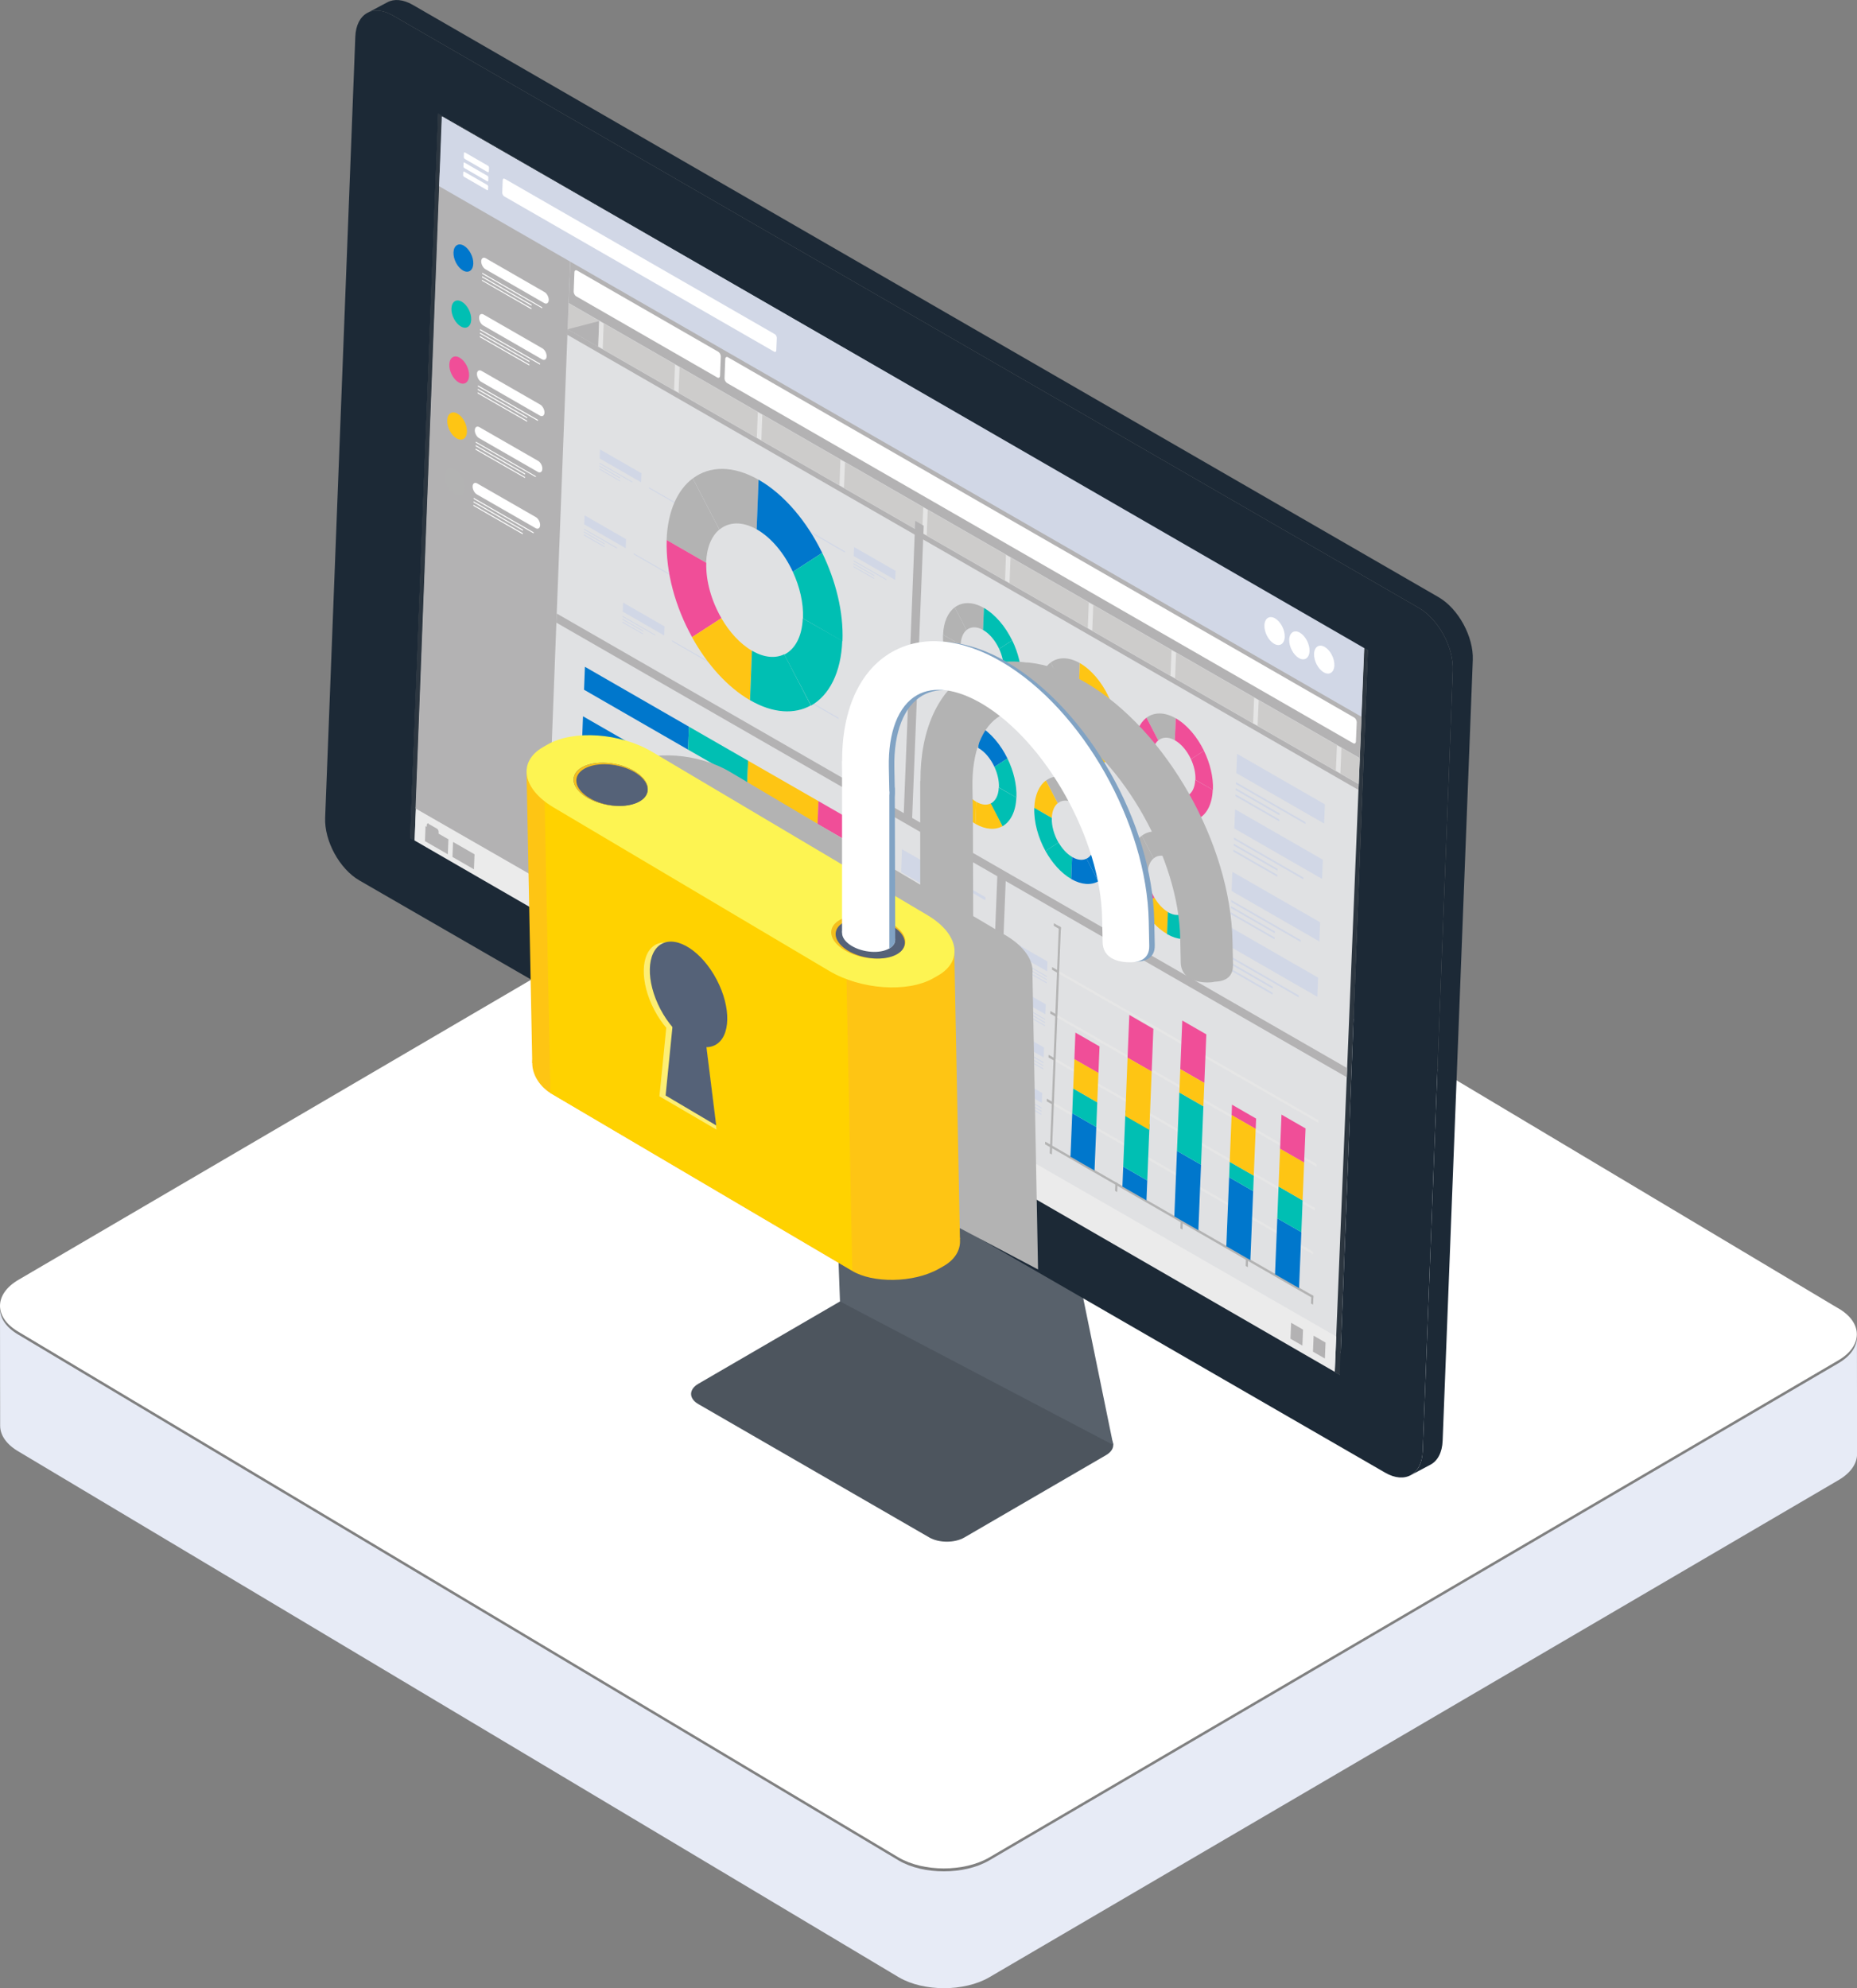 <?xml version="1.0" encoding="UTF-8"?>
<svg xmlns="http://www.w3.org/2000/svg" viewBox="0 0 252.49 270.3">
  <rect x="0" y="0" width="252.49" height="270.3" fill="#808080" stroke="none"/>
  <defs>
    <style>
      .cls-1 {
        fill: #1c2936;
      }

      .cls-2, .cls-3 {
        fill: #fff;
      }

      .cls-4 {
        fill: #b3b2b3;
      }

      .cls-5 {
        fill: #e7ebf6;
      }

      .cls-6 {
        fill: #f04e98;
      }

      .cls-7 {
        fill: #f5bf1d;
      }

      .cls-8 {
        fill: #335362;
      }

      .cls-9 {
        fill: #00bfb3;
      }

      .cls-10 {
        isolation: isolate;
      }

      .cls-11 {
        fill: #2c3640;
      }

      .cls-12, .cls-13, .cls-14 {
        mix-blend-mode: multiply;
      }

      .cls-12, .cls-15 {
        fill: #b3b3b3;
      }

      .cls-16 {
        fill: #e6e6e6;
      }

      .cls-17 {
        fill: #4d555e;
      }

      .cls-18, .cls-13 {
        fill: #d1d7e6;
      }

      .cls-19 {
        fill: #81a3c4;
      }

      .cls-20 {
        fill: #fdee73;
      }

      .cls-21 {
        fill: #fdf452;
      }

      .cls-22 {
        fill: #556278;
      }

      .cls-23 {
        fill: #e5e5e5;
      }

      .cls-24 {
        fill: #58616b;
      }

      .cls-25 {
        fill: #ebebeb;
      }

      .cls-26 {
        fill: #07c;
      }

      .cls-27 {
        fill: #fec514;
      }

      .cls-3 {
        opacity: .85;
      }

      .cls-28 {
        fill: #cdcccb;
      }

      .cls-29 {
        fill: #ffd200;
      }
    </style>
  </defs>
  <g class="cls-10">
    <g id="Layer_2" data-name="Layer 2">
      <g id="_イラスト" data-name="イラスト">
        <g>
          <g>
            <path class="cls-2" d="M249.95,177.87l-119.69-71.48c-3.37-1.96-8.86-1.96-12.26,0L2.56,173.96c-3.4,1.96-3.41,5.14-.04,7.1l119.69,71.48c3.37,1.96,8.86,1.96,12.26,0l115.44-67.58c3.4-1.96,3.41-5.14,.04-7.1Z"/>
            <path class="cls-5" d="M249.91,185.36l-115.44,67.58c-3.4,1.96-8.88,1.96-12.26,0L2.52,181.46C.84,180.48,0,179.21,0,177.93l.02,15.89c0,1.28,.84,2.55,2.52,3.52l119.69,71.48c3.37,1.96,8.86,1.96,12.26,0l115.45-67.58c1.71-.99,2.56-2.28,2.56-3.57l-.02-15.89c0,1.29-.85,2.59-2.56,3.57Z"/>
          </g>
          <g>
            <g>
              <g class="cls-10">
                <path class="cls-17" d="M150.37,195.06c1.32,.76,1.33,1.99,.02,2.76l-19.27,11.2c-1.31,.76-3.44,.76-4.76,0l-31.4-18.13c-1.32-.76-1.33-1.99-.02-2.76l19.27-11.2c1.31-.76,3.44-.76,4.76,0l31.4,18.13Z"/>
              </g>
              <polygon class="cls-24" points="151.37 196.45 138.43 133.29 112.16 121.02 114.21 176.93 151.37 196.45"/>
              <g class="cls-10">
                <polygon class="cls-1" points="55.77 113.92 58.48 112.48 62.29 13.97 59.58 15.41 55.77 113.92"/>
                <polygon class="cls-1" points="182.17 186.9 184.88 185.46 58.48 112.48 55.77 113.92 182.17 186.9"/>
                <polygon class="cls-8" points="185.98 88.39 188.69 86.95 62.29 13.97 59.58 15.41 185.98 88.39"/>
                <polygon class="cls-11" points="59.58 15.41 55.77 113.92 182.17 186.9 185.98 88.39 59.58 15.41"/>
                <g>
                  <polygon id="white_screen" data-name="white screen" class="cls-3" points="60.12 15.84 185.5 87.96 181.48 186.58 56.37 114.65 60.12 15.84"/>
                  <g id="footer">
                    <path id="path7766" class="cls-25" d="M56.55,109.75l125.13,71.94-.2,4.88L56.36,114.64l.19-4.89Z"/>
                    <path id="path7768" class="cls-4" d="M178.61,181.59l1.62,.93-.09,2.17-1.62-.93,.09-2.17Z"/>
                    <path id="path7770" class="cls-4" d="M175.55,179.83l1.62,.93-.09,2.17-1.62-.93,.09-2.17Z"/>
                    <path id="path7772" class="cls-4" d="M58.29,111.96c-.14-.08-.25,.03-.26,.2v.24s-.17-.09-.17-.09l-.08,2.04,3.11,1.79,.08-2.04-1.33-.76v-.2c.02-.2-.09-.4-.22-.48l-1.14-.65v-.03Z"/>
                    <path id="path7774" class="cls-4" d="M61.6,114.46l-.08,2.04,2.92,1.68,.08-2.04-2.92-1.68Z"/>
                  </g>
                  <g id="spread_head" data-name="spread head">
                    <polygon id="rect7270" class="cls-28" points="77.32 41.23 184.89 103.1 184.75 106.59 77.18 44.72 77.32 41.23"/>
                    <path id="path7272" class="cls-4" d="M81.47,43.65l-4.29,1.11,4.15,2.39,.13-3.49Z"/>
                    <polygon id="rect7274" class="cls-23" points="81.47 43.62 82.08 43.97 81.95 47.47 81.34 47.11 81.47 43.62"/>
                    <polygon id="rect7276" class="cls-23" points="91.78 49.55 92.4 49.9 92.26 53.4 91.65 53.04 91.78 49.55"/>
                    <polygon id="rect7278" class="cls-23" points="103.04 56.02 103.65 56.38 103.52 59.87 102.9 59.52 103.04 56.02"/>
                    <polygon id="rect7280" class="cls-23" points="114.27 62.48 114.89 62.84 114.75 66.33 114.14 65.98 114.27 62.48"/>
                    <polygon id="rect7282" class="cls-23" points="125.53 68.96 126.14 69.31 126 72.8 125.39 72.45 125.53 68.96"/>
                    <polygon id="rect7284" class="cls-23" points="136.78 75.43 137.4 75.78 137.26 79.28 136.65 78.92 136.78 75.43"/>
                    <polygon id="rect7286" class="cls-23" points="148.04 81.9 148.65 82.26 148.51 85.75 147.9 85.4 148.04 81.9"/>
                    <polygon id="rect7288" class="cls-23" points="159.29 88.38 159.91 88.73 159.77 92.22 159.15 91.87 159.29 88.38"/>
                    <polygon id="rect7290" class="cls-23" points="170.52 94.84 171.14 95.19 170.99 98.68 170.38 98.33 170.52 94.84"/>
                    <polygon id="rect7292" class="cls-23" points="181.78 101.31 182.39 101.66 182.25 105.15 181.63 104.8 181.78 101.31"/>
                    <polygon id="rect7296" class="cls-4" points="77.18 44.75 184.75 106.62 184.71 107.39 77.15 45.52 77.18 44.75"/>
                    <polygon id="rect7296-2" data-name="rect7296" class="cls-4" points="75.7 83.41 183.17 145.21 183.12 146.45 75.65 84.65 75.7 83.41"/>
                  </g>
                  <g id="function">
                    <path id="path7386" class="cls-4" d="M77.54,35.45l-.03,.86-.15,4.03-.03,.86,107.57,61.87,.03-.86,.16-4.02,.03-.86L77.54,35.45Z"/>
                    <path id="rect7388" class="cls-2" d="M98.99,48.58l85.14,48.97c.19,.11,.35,.41,.34,.65l-.11,2.6c0,.24-.18,.35-.37,.24L98.85,52.07c-.19-.11-.35-.41-.34-.65l.1-2.61c0-.24,.18-.35,.37-.24h0Z"/>
                    <path id="rect7390" class="cls-2" d="M78.47,36.78l19.19,11.04c.19,.11,.35,.41,.34,.65l-.1,2.61c0,.24-.18,.35-.37,.24l-19.19-11.04c-.19-.11-.35-.41-.34-.65l.1-2.61c0-.24,.18-.35,.37-.24Z"/>
                  </g>
                  <polygon id="rect7302" class="cls-4" points="59.78 23.47 77.6 33.73 74.29 120.13 56.5 109.91 59.78 23.47"/>
                  <polygon id="rect7302-2" data-name="rect7302" class="cls-4" points="124.44 70.81 125.59 71.47 124.02 111.27 122.88 110.62 124.44 70.81"/>
                  <polygon id="rect7302-3" data-name="rect7302" class="cls-4" points="135.62 118.67 136.76 119.32 135.35 154.82 134.21 154.17 135.62 118.67"/>
                  <g>
                    <polygon class="cls-26" points="93.55 101.91 79.41 93.77 79.53 90.65 93.67 98.79 93.55 101.91"/>
                    <polygon class="cls-9" points="101.6 106.53 93.55 101.91 93.67 98.79 101.72 103.42 101.6 106.53"/>
                    <polygon class="cls-27" points="111.17 112.04 101.6 106.53 101.72 103.42 111.3 108.92 111.17 112.04"/>
                    <polygon class="cls-6" points="119.76 116.97 111.16 112.03 111.28 108.91 119.88 113.86 119.76 116.97"/>
                    <polygon class="cls-6" points="112.07 119.43 104.13 114.86 104.25 111.75 112.19 116.32 112.07 119.43"/>
                    <polygon class="cls-6" points="114 127.42 104.64 122.03 104.77 118.92 114.13 124.3 114 127.42"/>
                    <polygon class="cls-6" points="115.55 135.18 112.84 133.62 112.96 130.51 115.67 132.06 115.55 135.18"/>
                    <polygon class="cls-26" points="85.01 103.87 79.15 100.5 79.27 97.38 85.13 100.75 85.01 103.87"/>
                    <polygon class="cls-9" points="93.31 108.64 85.01 103.87 85.13 100.75 93.43 105.53 93.31 108.64"/>
                    <polygon class="cls-27" points="104.15 114.88 93.31 108.64 93.43 105.53 104.27 111.76 104.15 114.88"/>
                    <polygon class="cls-26" points="88.92 112.99 78.89 107.23 79.01 104.11 89.04 109.88 88.92 112.99"/>
                    <polygon class="cls-9" points="100.16 119.46 88.92 112.99 89.04 109.88 100.28 116.34 100.16 119.46"/>
                    <polygon class="cls-27" points="104.65 122.04 100.16 119.46 100.28 116.34 104.78 118.93 104.65 122.04"/>
                    <polygon class="cls-26" points="96.63 124.3 78.63 113.95 78.75 110.84 96.75 121.19 96.63 124.3"/>
                    <polygon class="cls-9" points="100.66 126.62 96.63 124.3 96.75 121.19 100.79 123.51 100.66 126.62"/>
                    <polygon class="cls-27" points="112.86 133.63 100.66 126.62 100.79 123.51 112.98 130.52 112.86 133.63"/>
                    <g>
                      <polygon class="cls-15" points="118.8 141.27 78.47 118.08 78.49 117.56 118.83 140.75 118.8 141.27"/>
                      <polygon class="cls-15" points="118.76 142.48 118.43 142.29 118.5 140.57 118.83 140.75 118.76 142.48"/>
                      <polygon class="cls-15" points="78.75 119.48 78.43 119.29 78.49 117.56 78.82 117.75 78.75 119.48"/>
                      <polygon class="cls-15" points="98.75 130.98 98.43 130.79 98.5 129.06 98.82 129.25 98.75 130.98"/>
                      <polygon class="cls-15" points="88.75 125.23 88.43 125.04 88.5 123.31 88.82 123.5 88.75 125.23"/>
                      <polygon class="cls-15" points="108.76 136.73 108.43 136.54 108.5 134.82 108.82 135 108.76 136.73"/>
                    </g>
                    <polygon class="cls-13" points="125.26 120.14 122.52 118.56 122.64 115.45 125.38 117.02 125.26 120.14"/>
                    <polygon class="cls-13" points="133.97 122.39 126.19 117.92 126.21 117.5 133.99 121.97 133.97 122.39"/>
                    <polygon class="cls-13" points="131.05 122.08 126.14 119.26 126.15 118.84 131.06 121.66 131.05 122.08"/>
                    <polygon class="cls-13" points="130.99 123.42 126.08 120.6 126.1 120.17 131.01 123 130.99 123.42"/>
                    <polygon class="cls-13" points="125 126.86 122.26 125.29 122.38 122.17 125.12 123.75 125 126.86"/>
                    <polygon class="cls-13" points="133.7 129.12 125.92 124.64 125.94 124.22 133.72 128.69 133.7 129.12"/>
                    <polygon class="cls-13" points="130.78 128.81 125.87 125.98 125.89 125.56 130.8 128.38 130.78 128.81"/>
                    <polygon class="cls-13" points="130.73 130.14 125.82 127.32 125.84 126.9 130.74 129.72 130.73 130.14"/>
                    <polygon class="cls-13" points="124.73 133.58 121.99 132.01 122.11 128.9 124.85 130.47 124.73 133.58"/>
                    <polygon class="cls-13" points="133.44 135.84 125.66 131.37 125.68 130.94 133.45 135.42 133.44 135.84"/>
                    <polygon class="cls-13" points="130.51 135.53 125.61 132.71 125.62 132.28 130.53 135.1 130.51 135.53"/>
                    <polygon class="cls-13" points="130.46 136.87 125.55 134.04 125.57 133.62 130.48 136.44 130.46 136.87"/>
                    <polygon class="cls-13" points="124.47 140.3 121.73 138.73 121.85 135.62 124.59 137.19 124.47 140.3"/>
                    <polygon class="cls-13" points="133.17 142.56 125.39 138.09 125.41 137.66 133.19 142.14 133.17 142.56"/>
                    <polygon class="cls-13" points="130.25 142.25 125.34 139.43 125.36 139 130.26 141.82 130.25 142.25"/>
                    <polygon class="cls-13" points="130.2 143.59 125.29 140.76 125.3 140.34 130.21 143.16 130.2 143.59"/>
                  </g>
                  <g>
                    <path class="cls-15" d="M133.66,85.64l.12-2.99c-1.54-.88-2.95-.84-3.97-.08l1.6,3.09c.56-.47,1.37-.52,2.25-.02Z"/>
                    <path class="cls-15" d="M131.41,85.66l-1.6-3.09c-.92,.69-1.51,1.96-1.58,3.69,0,0,0,.02,0,.03l2.39,1.37s0-.02,0-.03c.04-.91,.33-1.59,.8-1.98Z"/>
                    <path class="cls-15" d="M130.61,87.66l-2.39-1.37c-.07,1.93,.52,4.04,1.53,5.86l1.77-1.15c-.59-1.02-.95-2.24-.91-3.34Z"/>
                    <path class="cls-15" d="M129.76,92.15c.9,1.63,2.12,3.01,3.5,3.81l.12-2.99c-.72-.42-1.36-1.13-1.84-1.96l-1.77,1.15Z"/>
                    <path class="cls-9" d="M135.85,88.21l1.77-1.15c-.92-1.88-2.28-3.51-3.82-4.4,0,0-.01,0-.02-.01l-.12,2.99s.01,0,.02,.01c.89,.51,1.66,1.47,2.17,2.56Z"/>
                    <path class="cls-9" d="M137.62,87.06l-1.77,1.15c.41,.89,.65,1.88,.61,2.79,0,0,0,.02,0,.02l2.39,1.37s0-.02,0-.02c.07-1.73-.4-3.62-1.22-5.3Z"/>
                    <path class="cls-9" d="M138.83,92.37l-2.39-1.35c-.04,1.1-.47,1.87-1.12,2.18l1.62,3.08c1.09-.62,1.81-1.98,1.89-3.91Z"/>
                    <path class="cls-9" d="M133.39,92.98s-.01,0-.02-.01l-.12,2.99s.01,0,.02,.01c1.38,.79,2.67,.85,3.66,.31l-1.6-3.09c-.53,.26-1.21,.21-1.93-.21Z"/>
                    <path class="cls-15" d="M146.7,93.14l.12-2.99c-1.54-.88-2.95-.84-3.97-.08l1.6,3.09c.56-.47,1.37-.52,2.25-.02Z"/>
                    <path class="cls-15" d="M144.45,93.16l-1.6-3.09c-.92,.69-1.51,1.96-1.58,3.69,0,0,0,.02,0,.03l2.39,1.37s0-.02,0-.03c.04-.91,.34-1.59,.8-1.98Z"/>
                    <path class="cls-27" d="M143.65,95.16l-2.39-1.37c-.07,1.93,.52,4.04,1.52,5.86l1.77-1.15c-.59-1.02-.95-2.24-.91-3.34Z"/>
                    <path class="cls-27" d="M142.79,99.65c.9,1.62,2.12,3.01,3.5,3.81l.12-2.99c-.72-.42-1.36-1.13-1.84-1.96l-1.77,1.15Z"/>
                    <path class="cls-27" d="M148.89,95.71l1.77-1.15c-.92-1.88-2.28-3.51-3.82-4.4,0,0-.01,0-.02-.01l-.12,2.99s.01,0,.02,.01c.89,.51,1.66,1.46,2.17,2.56Z"/>
                    <path class="cls-27" d="M150.66,94.56l-1.77,1.15c.41,.89,.65,1.88,.61,2.79,0,0,0,.02,0,.02l2.38,1.37s0-.02,0-.02c.07-1.73-.4-3.62-1.22-5.3Z"/>
                    <path class="cls-27" d="M151.87,99.87l-2.39-1.35c-.04,1.1-.47,1.87-1.12,2.18l1.62,3.08c1.09-.62,1.82-1.98,1.89-3.91Z"/>
                    <path class="cls-27" d="M146.43,100.48s-.01,0-.02-.01l-.12,2.99s.01,0,.02,.01c1.38,.79,2.67,.85,3.66,.31l-1.6-3.09c-.53,.26-1.21,.21-1.93-.21Z"/>
                    <path class="cls-15" d="M159.74,100.64l.12-2.99c-1.54-.88-2.95-.84-3.97-.08l1.6,3.09c.56-.47,1.37-.52,2.25-.02Z"/>
                    <path class="cls-6" d="M157.49,100.66l-1.6-3.09c-.92,.69-1.51,1.96-1.58,3.69,0,0,0,.02,0,.03l2.38,1.37s0-.02,0-.03c.04-.91,.34-1.59,.8-1.98Z"/>
                    <path class="cls-6" d="M156.69,102.66l-2.38-1.37c-.07,1.93,.52,4.04,1.52,5.86l1.77-1.15c-.59-1.02-.95-2.24-.91-3.34Z"/>
                    <path class="cls-6" d="M155.83,107.15c.9,1.62,2.12,3.01,3.5,3.81l.12-2.99c-.72-.42-1.36-1.13-1.84-1.96l-1.77,1.15Z"/>
                    <path class="cls-6" d="M161.93,103.21l1.77-1.15c-.92-1.88-2.28-3.51-3.82-4.4,0,0-.01,0-.02-.01l-.12,2.99s.01,0,.02,.01c.89,.51,1.66,1.46,2.17,2.56Z"/>
                    <path class="cls-6" d="M163.7,102.06l-1.77,1.15c.41,.89,.65,1.88,.61,2.79,0,0,0,.02,0,.02l2.38,1.37s0-.02,0-.02c.07-1.73-.4-3.62-1.22-5.3Z"/>
                    <path class="cls-6" d="M164.9,107.37l-2.39-1.35c-.04,1.1-.47,1.87-1.12,2.18l1.61,3.08c1.09-.62,1.82-1.98,1.89-3.91Z"/>
                    <path class="cls-6" d="M159.47,107.98s-.01,0-.02-.01l-.12,2.99s.01,0,.02,.01c1.38,.79,2.67,.85,3.66,.31l-1.6-3.09c-.53,.26-1.21,.21-1.93-.21Z"/>
                    <path class="cls-15" d="M133.03,101.69l.12-2.99c-1.54-.88-2.95-.84-3.97-.08l1.6,3.09c.56-.47,1.37-.51,2.25-.02Z"/>
                    <path class="cls-15" d="M130.78,101.71l-1.6-3.09c-.92,.68-1.51,1.96-1.58,3.69,0,0,0,.02,0,.03l2.38,1.37s0-.02,0-.03c.04-.91,.33-1.59,.8-1.97Z"/>
                    <path class="cls-27" d="M129.98,103.71l-2.38-1.37c-.07,1.93,.52,4.04,1.53,5.86l1.77-1.14c-.59-1.02-.95-2.24-.91-3.34Z"/>
                    <path class="cls-27" d="M129.12,108.19c.9,1.62,2.12,3.01,3.5,3.81l.12-2.99c-.72-.42-1.36-1.13-1.84-1.96l-1.77,1.14Z"/>
                    <path class="cls-26" d="M135.21,104.26l1.77-1.15c-.92-1.88-2.28-3.51-3.82-4.4,0,0-.01,0-.02-.01l-.12,2.99s.01,0,.02,.01c.89,.51,1.66,1.46,2.17,2.56Z"/>
                    <path class="cls-9" d="M136.98,103.11l-1.77,1.15c.41,.89,.65,1.88,.61,2.78,0,0,0,.02,0,.02l2.38,1.37s0-.02,0-.02c.07-1.73-.4-3.62-1.22-5.3Z"/>
                    <path class="cls-9" d="M138.19,108.42l-2.39-1.35c-.04,1.1-.47,1.86-1.12,2.18l1.62,3.08c1.09-.62,1.81-1.98,1.89-3.91Z"/>
                    <path class="cls-27" d="M132.76,109.02s-.01,0-.02-.01l-.12,2.99s.01,0,.02,.01c1.38,.79,2.67,.85,3.66,.31l-1.6-3.09c-.53,.26-1.21,.21-1.93-.21Z"/>
                    <path class="cls-15" d="M146.06,109.19l.12-2.99c-1.54-.88-2.95-.84-3.97-.08l1.6,3.09c.56-.47,1.37-.51,2.25-.02Z"/>
                    <path class="cls-27" d="M143.81,109.2l-1.6-3.09c-.92,.68-1.51,1.96-1.58,3.69,0,0,0,.02,0,.03l2.38,1.37s0-.02,0-.03c.04-.91,.34-1.59,.8-1.97Z"/>
                    <path class="cls-9" d="M143.01,111.2l-2.38-1.37c-.07,1.93,.52,4.04,1.52,5.86l1.77-1.14c-.59-1.02-.95-2.24-.91-3.34Z"/>
                    <path class="cls-9" d="M142.15,115.69c.9,1.62,2.12,3.01,3.5,3.8l.12-2.99c-.72-.42-1.36-1.13-1.84-1.96l-1.77,1.14Z"/>
                    <path class="cls-26" d="M148.25,111.75l1.77-1.14c-.92-1.88-2.28-3.51-3.82-4.4,0,0-.01,0-.02-.01l-.12,2.99s.01,0,.02,.01c.89,.51,1.66,1.46,2.17,2.56Z"/>
                    <path class="cls-26" d="M150.02,110.61l-1.77,1.14c.41,.89,.65,1.88,.61,2.78,0,0,0,.02,0,.02l2.38,1.37s0-.02,0-.02c.07-1.73-.4-3.62-1.22-5.3Z"/>
                    <path class="cls-26" d="M151.23,115.91l-2.38-1.35c-.04,1.1-.47,1.86-1.12,2.18l1.61,3.08c1.09-.62,1.81-1.98,1.89-3.91Z"/>
                    <path class="cls-26" d="M145.79,116.52s-.01,0-.02-.01l-.12,2.99s.01,0,.02,.01c1.38,.79,2.67,.85,3.66,.31l-1.6-3.09c-.53,.26-1.21,.21-1.93-.21Z"/>
                    <path class="cls-15" d="M159.1,116.68l.12-2.99c-1.54-.88-2.95-.84-3.97-.08l1.6,3.09c.56-.47,1.37-.51,2.25-.02Z"/>
                    <path class="cls-15" d="M156.85,116.7l-1.6-3.09c-.92,.68-1.51,1.96-1.58,3.69,0,0,0,.02,0,.03l2.38,1.37s0-.02,0-.03c.04-.91,.34-1.59,.8-1.97Z"/>
                    <path class="cls-6" d="M156.05,118.7l-2.38-1.37c-.07,1.93,.52,4.04,1.52,5.85l1.77-1.14c-.59-1.02-.95-2.24-.91-3.34Z"/>
                    <path class="cls-27" d="M155.19,123.18c.9,1.62,2.12,3.01,3.5,3.8l.12-2.99c-.72-.42-1.36-1.13-1.84-1.96l-1.77,1.14Z"/>
                    <path class="cls-26" d="M161.28,119.25l1.77-1.14c-.92-1.88-2.27-3.51-3.82-4.4,0,0-.01,0-.02-.01l-.12,2.99s.01,0,.02,.01c.89,.51,1.66,1.46,2.17,2.56Z"/>
                    <path class="cls-9" d="M163.05,118.1l-1.77,1.14c.41,.89,.64,1.88,.61,2.78,0,0,0,.02,0,.02l2.38,1.37s0-.02,0-.02c.07-1.73-.4-3.62-1.22-5.3Z"/>
                    <path class="cls-9" d="M164.26,123.4l-2.38-1.35c-.04,1.1-.47,1.86-1.12,2.18l1.61,3.08c1.09-.62,1.82-1.98,1.89-3.91Z"/>
                    <path class="cls-9" d="M158.82,124.01s-.01,0-.02-.01l-.12,2.99s.01,0,.02,.01c1.38,.79,2.67,.85,3.66,.31l-1.6-3.08c-.53,.26-1.21,.21-1.93-.21Z"/>
                    <g class="cls-14">
                      <polygon class="cls-18" points="180.04 111.96 168.1 105.1 168.21 102.49 180.14 109.35 180.04 111.96"/>
                      <polygon class="cls-18" points="177.5 112.03 168.04 106.59 168.05 106.33 177.51 111.77 177.5 112.03"/>
                      <polygon class="cls-18" points="173.98 110.85 168.01 107.41 168.02 107.15 173.99 110.59 173.98 110.85"/>
                      <polygon class="cls-18" points="173.94 111.67 167.98 108.24 167.99 107.98 173.95 111.41 173.94 111.67"/>
                    </g>
                    <g class="cls-14">
                      <polygon class="cls-18" points="179.76 119.49 167.83 112.63 167.93 110.02 179.87 116.88 179.76 119.49"/>
                      <polygon class="cls-18" points="177.22 119.56 167.77 114.12 167.78 113.86 177.23 119.3 177.22 119.56"/>
                      <polygon class="cls-18" points="173.7 118.38 167.74 114.95 167.75 114.69 173.71 118.12 173.7 118.38"/>
                      <polygon class="cls-18" points="173.67 119.2 167.7 115.77 167.71 115.51 173.68 118.94 173.67 119.2"/>
                    </g>
                    <g class="cls-14">
                      <polygon class="cls-18" points="179.39 127.99 167.46 121.13 167.56 118.52 179.49 125.38 179.39 127.99"/>
                      <polygon class="cls-18" points="176.85 128.06 167.4 122.62 167.41 122.36 176.86 127.8 176.85 128.06"/>
                      <polygon class="cls-18" points="173.33 126.88 167.36 123.44 167.37 123.18 173.34 126.62 173.33 126.88"/>
                      <polygon class="cls-18" points="173.29 127.7 167.33 124.27 167.34 124.01 173.3 127.44 173.29 127.7"/>
                    </g>
                    <g class="cls-14">
                      <polygon class="cls-18" points="179.11 135.51 167.18 128.65 167.29 126.05 179.22 132.91 179.11 135.51"/>
                      <polygon class="cls-18" points="176.57 135.58 167.12 130.15 167.13 129.89 176.58 135.32 176.57 135.58"/>
                      <polygon class="cls-18" points="173.05 134.4 167.09 130.97 167.1 130.71 173.06 134.14 173.05 134.4"/>
                      <polygon class="cls-18" points="173.02 135.22 167.05 131.79 167.07 131.53 173.03 134.96 173.02 135.22"/>
                    </g>
                  </g>
                  <g>
                    <g class="cls-14">
                      <polygon class="cls-18" points="121.72 78.84 116.08 75.6 116.13 74.37 121.77 77.61 121.72 78.84"/>
                      <polygon class="cls-18" points="120.52 78.87 116.06 76.31 116.06 76.18 120.53 78.75 120.52 78.87"/>
                      <polygon class="cls-18" points="118.86 78.32 116.04 76.69 116.05 76.57 118.86 78.19 118.86 78.32"/>
                      <polygon class="cls-18" points="118.84 78.7 116.03 77.08 116.03 76.96 118.85 78.58 118.84 78.7"/>
                    </g>
                    <g class="cls-14">
                      <polygon class="cls-18" points="114.89 75.12 108.06 71.18 108.06 71.04 114.9 74.97 114.89 75.12"/>
                    </g>
                    <g class="cls-14">
                      <polygon class="cls-18" points="87.17 65.57 81.54 62.33 81.58 61.1 87.22 64.34 87.17 65.57"/>
                      <polygon class="cls-18" points="85.98 65.6 81.51 63.04 81.51 62.91 85.98 65.48 85.98 65.6"/>
                      <polygon class="cls-18" points="84.31 65.05 81.5 63.43 81.5 63.3 84.32 64.92 84.31 65.05"/>
                      <polygon class="cls-18" points="84.3 65.44 81.48 63.81 81.48 63.69 84.3 65.31 84.3 65.44"/>
                    </g>
                    <g class="cls-14">
                      <polygon class="cls-18" points="92.68 68.94 88.24 66.39 88.25 66.25 92.68 68.8 92.68 68.94"/>
                    </g>
                    <g class="cls-14">
                      <polygon class="cls-18" points="85.08 74.53 79.44 71.29 79.49 70.06 85.12 73.3 85.08 74.53"/>
                      <polygon class="cls-18" points="83.88 74.57 79.41 72 79.42 71.88 83.88 74.44 83.88 74.57"/>
                      <polygon class="cls-18" points="82.22 74.01 79.4 72.39 79.4 72.26 82.22 73.89 82.22 74.01"/>
                      <polygon class="cls-18" points="82.2 74.4 79.38 72.78 79.39 72.65 82.21 74.27 82.2 74.4"/>
                    </g>
                    <g class="cls-14">
                      <polygon class="cls-18" points="92.29 78.88 86.15 75.35 86.15 75.21 92.3 78.74 92.29 78.88"/>
                    </g>
                    <g class="cls-14">
                      <polygon class="cls-18" points="90.3 86.39 84.67 83.15 84.72 81.92 90.35 85.16 90.3 86.39"/>
                      <polygon class="cls-18" points="89.11 86.42 84.64 83.85 84.65 83.73 89.11 86.3 89.11 86.42"/>
                      <polygon class="cls-18" points="87.45 85.86 84.63 84.24 84.63 84.12 87.45 85.74 87.45 85.86"/>
                      <polygon class="cls-18" points="87.43 86.25 84.61 84.63 84.62 84.51 87.44 86.13 87.43 86.25"/>
                    </g>
                    <g class="cls-14">
                      <polygon class="cls-18" points="99.16 91.68 91.38 87.2 91.38 87.06 99.17 91.54 99.16 91.68"/>
                    </g>
                    <g class="cls-14">
                      <polygon class="cls-18" points="120.83 101.45 115.2 98.21 115.25 96.98 120.88 100.22 120.83 101.45"/>
                      <polygon class="cls-18" points="119.63 101.48 115.17 98.91 115.18 98.79 119.64 101.36 119.63 101.48"/>
                      <polygon class="cls-18" points="117.97 100.92 115.16 99.3 115.16 99.18 117.98 100.8 117.97 100.92"/>
                      <polygon class="cls-18" points="117.96 101.31 115.14 99.69 115.15 99.57 117.96 101.19 117.96 101.31"/>
                    </g>
                    <g class="cls-14">
                      <polygon class="cls-18" points="114.01 97.73 107.18 93.8 107.18 93.65 114.01 97.58 114.01 97.73"/>
                    </g>
                    <g>
                      <path class="cls-15" d="M102.88,71.96l.26-6.74c-3.46-1.97-6.65-1.9-8.94-.18l3.62,6.96c1.27-1.06,3.08-1.16,5.06-.04Z"/>
                      <path class="cls-15" d="M97.81,72l-3.62-6.96c-2.06,1.54-3.4,4.42-3.55,8.32,0,.02,0,.04,0,.06l5.37,3.09s0-.04,0-.06c.08-2.05,.75-3.58,1.79-4.45Z"/>
                      <path class="cls-6" d="M96.02,76.51l-5.37-3.09c-.15,4.34,1.18,9.11,3.45,13.2l3.99-2.58c-1.34-2.31-2.14-5.04-2.06-7.53Z"/>
                      <path class="cls-27" d="M94.09,86.62c2.02,3.66,4.79,6.78,7.88,8.57l.26-6.73c-1.61-.94-3.06-2.54-4.15-4.42l-3.99,2.58Z"/>
                      <path class="cls-26" d="M107.8,77.74l3.99-2.58c-2.07-4.24-5.13-7.92-8.61-9.92-.02,0-.03-.02-.04-.02l-.26,6.74s.03,.02,.04,.02c2,1.15,3.74,3.3,4.88,5.76Z"/>
                      <path class="cls-9" d="M111.79,75.16l-3.99,2.58c.93,2.01,1.46,4.23,1.38,6.28,0,.02,0,.04,0,.06l5.37,3.09s0-.04,0-.06c.15-3.9-.91-8.15-2.76-11.95Z"/>
                      <path class="cls-9" d="M114.52,87.11l-5.37-3.04c-.1,2.48-1.06,4.2-2.51,4.92l3.64,6.93c2.46-1.39,4.08-4.47,4.24-8.81Z"/>
                      <path class="cls-9" d="M102.28,88.48s-.03-.02-.04-.03l-.26,6.73s.03,.02,.04,.03c3.11,1.79,6.01,1.92,8.23,.69l-3.62-6.95c-1.2,.58-2.72,.47-4.35-.47Z"/>
                    </g>
                  </g>
                  <g>
                    <polygon id="rect7302-4" data-name="rect7302" class="cls-18" points="60.07 15.81 185.47 87.94 185.09 97.43 59.71 25.32 60.07 15.81"/>
                    <path id="rect7314" class="cls-2" d="M68.65,24.32l36.7,21.11c.17,.1,.27,.34,.27,.51l-.07,1.68c0,.21-.15,.27-.29,.19l-36.7-21.11c-.17-.1-.27-.34-.27-.51l.06-1.68c0-.21,.12-.29,.29-.19Z"/>
                    <path class="cls-2" d="M171.92,85c-.04,.95,.55,2.08,1.31,2.52,.76,.44,1.41,.02,1.45-.93s-.55-2.08-1.31-2.52-1.41-.02-1.45,.93Z"/>
                    <path class="cls-2" d="M175.29,86.94c-.04,.95,.55,2.08,1.31,2.52,.76,.44,1.41,.02,1.45-.93s-.55-2.08-1.31-2.52c-.76-.44-1.41-.02-1.45,.93Z"/>
                    <path class="cls-2" d="M178.67,88.88c-.04,.95,.55,2.08,1.31,2.52,.76,.44,1.41,.02,1.45-.93,.04-.95-.55-2.08-1.31-2.52-.76-.44-1.41-.02-1.45,.93Z"/>
                    <g>
                      <path id="rect7372" class="cls-2" d="M63.26,20.75l3.07,1.77c.09,.05,.17,.17,.16,.28l-.02,.5c0,.09-.08,.14-.18,.09l-3.07-1.77c-.09-.05-.17-.17-.16-.28l.02-.52c0-.09,.07-.13,.18-.07Z"/>
                      <path id="rect7374" class="cls-2" d="M63.17,22.11l3.1,1.79c.09,.05,.13,.15,.13,.23l-.02,.44c0,.09-.07,.11-.14,.07l-3.1-1.79c-.09-.05-.13-.15-.13-.23l.02-.44c0-.09,.07-.11,.14-.07Z"/>
                      <path id="rect7376" class="cls-2" d="M63.13,23.34l3.12,1.8c.07,.04,.13,.15,.13,.23l-.02,.4c0,.07-.07,.11-.14,.07l-3.12-1.8c-.07-.04-.13-.15-.13-.23l.02-.4c0-.07,.07-.11,.14-.07Z"/>
                    </g>
                  </g>
                  <g>
                    <polygon class="cls-2" points="73.73 41.92 65.57 37.23 65.57 37.08 73.73 41.78 73.73 41.92"/>
                    <polygon class="cls-2" points="72.27 41.57 65.55 37.7 65.55 37.55 72.28 41.42 72.27 41.57"/>
                    <polygon class="cls-2" points="72.25 42.04 65.53 38.17 65.53 38.03 72.26 41.89 72.25 42.04"/>
                    <polygon class="cls-2" points="73.43 49.58 65.27 44.88 65.28 44.74 73.44 49.43 73.43 49.58"/>
                    <polygon class="cls-2" points="71.98 49.22 65.26 45.36 65.26 45.21 71.98 49.07 71.98 49.22"/>
                    <polygon class="cls-2" points="71.96 49.69 65.24 45.83 65.24 45.68 71.97 49.54 71.96 49.69"/>
                    <polygon class="cls-2" points="73.14 57.23 64.98 52.54 64.99 52.39 73.15 57.08 73.14 57.23"/>
                    <polygon class="cls-2" points="71.69 56.87 64.96 53.01 64.97 52.86 71.69 56.72 71.69 56.87"/>
                    <polygon class="cls-2" points="71.67 57.34 64.95 53.48 64.95 53.33 71.67 57.19 71.67 57.34"/>
                    <polygon class="cls-2" points="72.85 64.87 64.69 60.18 64.7 60.04 72.85 64.73 72.85 64.87"/>
                    <polygon class="cls-2" points="71.39 64.52 64.67 60.65 64.68 60.51 71.4 64.37 71.39 64.52"/>
                    <polygon class="cls-2" points="71.38 64.99 64.66 61.13 64.66 60.98 71.38 64.84 71.38 64.99"/>
                    <polygon class="cls-2" points="72.56 72.52 64.4 67.83 64.41 67.68 72.56 72.37 72.56 72.52"/>
                    <polygon class="cls-2" points="71.1 72.16 64.38 68.3 64.39 68.15 71.11 72.02 71.1 72.16"/>
                    <polygon class="cls-2" points="71.08 72.64 64.37 68.77 64.37 68.62 71.09 72.49 71.08 72.64"/>
                    <path class="cls-26" d="M63.07,33.4c-.74-.43-1.37-.02-1.41,.91h0c-.04,.93,.54,2.03,1.28,2.46s1.37,.02,1.41-.91h0c.04-.93-.54-2.03-1.28-2.46Z"/>
                    <path class="cls-9" d="M62.79,41.02c-.74-.43-1.37-.02-1.41,.91-.04,.93,.54,2.03,1.28,2.45,.74,.43,1.37,.02,1.41-.91,.04-.93-.54-2.03-1.28-2.45Z"/>
                    <path class="cls-6" d="M62.5,48.63c-.74-.43-1.37-.02-1.41,.91h0c-.04,.93,.54,2.03,1.28,2.45,.74,.43,1.37,.02,1.41-.91h0c.04-.93-.54-2.03-1.28-2.45Z"/>
                    <path class="cls-27" d="M62.21,56.24c-.74-.43-1.37-.02-1.4,.91h0c-.04,.93,.54,2.03,1.28,2.45s1.37,.02,1.4-.91h0c.04-.93-.54-2.03-1.28-2.45Z"/>
                    <path class="cls-15" d="M61.92,63.85c-.74-.43-1.37-.02-1.4,.91h0c-.04,.93,.54,2.03,1.28,2.45,.74,.43,1.37,.02,1.4-.91h0c.04-.93-.54-2.03-1.28-2.45Z"/>
                    <path class="cls-2" d="M74.04,39.71l-7.99-4.6c-.33-.19-.61,0-.62,.4s.24,.9,.57,1.09l7.99,4.6c.33,.19,.61,0,.62-.4,.02-.41-.24-.9-.57-1.09Z"/>
                    <path class="cls-2" d="M73.75,47.36l-7.99-4.6c-.33-.19-.61,0-.62,.4-.02,.41,.24,.9,.57,1.09l7.99,4.6c.33,.19,.61,0,.62-.4,.02-.41-.24-.9-.57-1.09Z"/>
                    <path class="cls-2" d="M73.46,55.01l-7.99-4.59c-.33-.19-.61,0-.62,.4s.24,.9,.57,1.09l7.99,4.59c.33,.19,.61,0,.62-.4s-.24-.9-.57-1.09Z"/>
                    <path class="cls-2" d="M73.17,62.66l-7.99-4.59c-.33-.19-.61,0-.62,.4h0c-.02,.41,.24,.9,.57,1.09l7.99,4.59c.33,.19,.61,0,.62-.4h0c.02-.41-.24-.9-.57-1.09Z"/>
                    <path class="cls-2" d="M72.87,70.31l-7.99-4.59c-.33-.19-.61,0-.62,.4s.24,.9,.57,1.09l7.99,4.59c.33,.19,.61,0,.62-.4s-.24-.9-.57-1.09Z"/>
                  </g>
                  <g>
                    <g>
                      <polygon class="cls-15" points="178.57 176.53 142.77 155.94 142.78 155.59 178.58 176.17 178.57 176.53"/>
                      <polygon class="cls-15" points="178.53 177.37 178.25 177.21 178.3 176 178.58 176.17 178.53 177.37"/>
                      <polygon class="cls-15" points="143.02 156.95 142.73 156.79 142.78 155.59 143.07 155.75 143.02 156.95"/>
                      <polygon class="cls-15" points="160.78 167.16 160.49 167 160.54 165.79 160.83 165.96 160.78 167.16"/>
                      <polygon class="cls-15" points="151.9 162.06 151.61 161.89 151.66 160.69 151.95 160.85 151.9 162.06"/>
                      <polygon class="cls-15" points="169.66 172.27 169.37 172.1 169.42 170.9 169.7 171.06 169.66 172.27"/>
                      <polygon class="cls-15" points="143.97 125.89 142.77 155.94 143.05 156.11 144.25 126.06 143.97 125.89"/>
                      <polygon class="cls-15" points="142.11 155.2 142.09 155.56 143.05 156.11 143.07 155.75 142.11 155.2"/>
                      <polygon class="cls-15" points="142.34 149.36 142.32 149.72 143.29 150.27 143.3 149.92 142.34 149.36"/>
                      <polygon class="cls-16" points="143.3 149.92 143.29 150.28 178.52 170.53 178.53 170.17 143.3 149.92"/>
                      <polygon class="cls-15" points="142.58 143.4 142.56 143.76 143.53 144.31 143.54 143.95 142.58 143.4"/>
                      <polygon class="cls-16" points="143.54 143.95 143.53 144.31 178.76 164.57 178.77 164.21 143.54 143.95"/>
                      <polygon class="cls-15" points="142.81 137.44 142.8 137.8 143.76 138.35 143.78 137.99 142.81 137.44"/>
                      <polygon class="cls-16" points="143.78 137.99 143.76 138.35 179 158.61 179.02 158.25 143.78 137.99"/>
                      <polygon class="cls-15" points="143.05 131.47 143.04 131.83 144 132.39 144.01 132.03 143.05 131.47"/>
                      <polygon class="cls-16" points="144.01 132.03 144 132.39 179.25 152.65 179.26 152.29 144.01 132.03"/>
                      <polygon class="cls-15" points="143.29 125.51 143.28 125.86 144.24 126.42 144.25 126.06 143.29 125.51"/>
                    </g>
                    <g>
                      <polygon class="cls-26" points="149.06 153.22 148.82 159.13 145.55 157.25 145.79 151.34 149.06 153.22"/>
                      <polygon class="cls-9" points="149.19 149.86 149.06 153.22 145.79 151.34 145.92 147.98 149.19 149.86"/>
                      <polygon class="cls-27" points="149.35 145.85 149.19 149.86 145.92 147.98 146.08 143.97 149.35 145.85"/>
                      <polygon class="cls-6" points="149.5 142.26 149.35 145.86 146.08 143.98 146.22 140.38 149.5 142.26"/>
                      <polygon class="cls-6" points="156.82 139.87 156.59 145.68 153.31 143.8 153.55 137.98 156.82 139.87"/>
                      <polygon class="cls-6" points="164.02 140.62 163.75 147.23 160.48 145.35 160.75 138.74 164.02 140.62"/>
                      <polygon class="cls-6" points="170.79 152.07 170.73 153.48 167.46 151.6 167.51 150.18 170.79 152.07"/>
                      <polygon class="cls-26" points="155.99 160.48 155.88 163.19 152.61 161.31 152.72 158.6 155.99 160.48"/>
                      <polygon class="cls-9" points="156.3 152.83 155.99 160.48 152.72 158.6 153.03 150.95 156.3 152.83"/>
                      <polygon class="cls-27" points="156.59 145.67 156.27 153.61 153 151.73 153.31 143.79 156.59 145.67"/>
                      <polygon class="cls-26" points="163.3 158.34 162.94 167.25 159.67 165.37 160.03 156.46 163.3 158.34"/>
                      <polygon class="cls-9" points="163.62 150.4 163.3 158.34 160.03 156.46 160.35 148.52 163.62 150.4"/>
                      <polygon class="cls-27" points="163.75 147.23 163.62 150.4 160.35 148.52 160.48 145.35 163.75 147.23"/>
                      <polygon class="cls-26" points="170.39 161.93 170.01 171.31 166.74 169.43 167.12 160.05 170.39 161.93"/>
                      <polygon class="cls-9" points="170.47 159.83 170.39 161.93 167.12 160.05 167.2 157.95 170.47 159.83"/>
                      <polygon class="cls-27" points="170.73 153.47 170.47 159.83 167.2 157.95 167.46 151.59 170.73 153.47"/>
                      <polygon class="cls-26" points="176.94 167.51 176.63 175.12 173.36 173.24 173.67 165.63 176.94 167.51"/>
                      <polygon class="cls-9" points="177.11 163.19 176.94 167.51 173.67 165.63 173.84 161.3 177.11 163.19"/>
                      <polygon class="cls-27" points="177.32 158.03 177.11 163.19 173.84 161.3 174.05 156.15 177.32 158.03"/>
                      <polygon class="cls-6" points="177.51 153.41 177.32 158.04 174.05 156.16 174.24 151.53 177.51 153.41"/>
                    </g>
                    <g>
                      <polygon class="cls-13" points="137.93 129.5 142.37 132.05 142.42 130.71 137.98 128.16 137.93 129.5"/>
                      <polygon class="cls-18" points="138.82 130.8 142.34 132.83 142.34 132.69 138.82 130.67 138.82 130.8"/>
                      <polygon class="cls-18" points="140.1 131.97 142.32 133.25 142.32 133.12 140.11 131.84 140.1 131.97"/>
                      <polygon class="cls-18" points="140.08 132.4 142.3 133.68 142.31 133.54 140.09 132.27 140.08 132.4"/>
                    </g>
                    <g>
                      <polygon class="cls-13" points="137.7 135.34 142.13 137.89 142.19 136.54 137.75 133.99 137.7 135.34"/>
                      <polygon class="cls-18" points="138.59 136.64 142.1 138.66 142.11 138.53 138.59 136.5 138.59 136.64"/>
                      <polygon class="cls-18" points="139.87 137.81 142.09 139.09 142.09 138.95 139.87 137.67 139.87 137.81"/>
                      <polygon class="cls-18" points="139.85 138.23 142.07 139.51 142.08 139.38 139.86 138.1 139.85 138.23"/>
                    </g>
                    <g>
                      <polygon class="cls-13" points="137.46 141.2 141.9 143.76 141.95 142.41 137.52 139.86 137.46 141.2"/>
                      <polygon class="cls-18" points="138.35 142.51 141.87 144.53 141.88 144.39 138.36 142.37 138.35 142.51"/>
                      <polygon class="cls-18" points="139.63 143.68 141.85 144.95 141.86 144.82 139.64 143.54 139.63 143.68"/>
                      <polygon class="cls-18" points="139.62 144.1 141.84 145.38 141.84 145.24 139.62 143.97 139.62 144.1"/>
                    </g>
                    <g>
                      <polygon class="cls-13" points="137.22 147.39 141.65 149.94 141.71 148.6 137.27 146.05 137.22 147.39"/>
                      <polygon class="cls-18" points="138.11 148.69 141.62 150.71 141.63 150.58 138.11 148.56 138.11 148.69"/>
                      <polygon class="cls-18" points="139.39 149.86 141.61 151.14 141.61 151 139.39 149.73 139.39 149.86"/>
                      <polygon class="cls-18" points="139.37 150.29 141.59 151.56 141.6 151.43 139.38 150.15 139.37 150.29"/>
                    </g>
                  </g>
                </g>
                <path class="cls-1" d="M192.88,82.62c2.7,1.56,4.78,5.38,4.66,8.53l-4.1,106.16c-.12,3.15-2.41,4.45-5.1,2.9L48.86,119.69c-2.7-1.56-4.78-5.38-4.65-8.53L48.31,5c.12-3.15,2.4-4.46,5.1-2.9L192.88,82.62ZM55.77,113.92l126.4,72.98,3.81-98.51L59.58,15.41l-3.81,98.51"/>
                <path class="cls-1" d="M52.67,.31c.91-.49,2.13-.41,3.45,.35L195.59,81.18c2.7,1.56,4.78,5.38,4.66,8.53l-4.1,106.16c-.06,1.61-.69,2.74-1.65,3.25l-2.71,1.44c.96-.51,1.58-1.64,1.65-3.25l4.1-106.16c.12-3.15-1.96-6.98-4.66-8.53L53.41,2.1c-1.32-.76-2.53-.84-3.45-.35l2.71-1.44Z"/>
              </g>
            </g>
            <path class="cls-12" d="M167.65,131.24l-.07-3.32c-.26-13.25-9-28.66-19.9-35.09-2.66-1.57-5.26-2.47-7.73-2.75-.15-.02-.3,0-.45-.02-2.78-.37-5.38,.05-7.63,1.34-4.33,2.48-6.76,7.86-6.72,14.79l-.03-.02v14.1l-25.87-15.34c-4.29-2.54-10.63-2.99-14.15-.99l-.6,.34c-1.54,.87-2.29,2.07-2.28,3.35h-.01s.81,34.26,.81,34.26l58.12,30.69-.76-40.2c.19-1.74-1.05-3.69-3.65-5.23l-4.41-2.61-.04-14.06s0-.06,0-.1v-.5s-.01-.05-.01-.05h0s-.05-2.77-.05-2.77c-.09-4.77,1.3-8.33,3.83-9.78,.84-.48,1.8-.71,2.85-.72,1.6,.14,3.39,.75,5.27,1.87,8.62,5.11,16.09,18.42,16.3,29.08l.07,3.33c.04,1.82,1.47,2.58,3.22,2.71,.52,.04,1.01,0,1.44-.09,1.42-.05,2.47-.67,2.44-2.24Z"/>
            <g>
              <g>
                <path class="cls-27" d="M126.83,163.71l-37.43-22.02c-4.29-2.54-10.63-2.99-14.15-.99l-.6,.34c-3.52,2-2.57,5.79,.18,7.56l41.01,24.16c2.72,1.67,8.31,1.72,11.83-.28l.6-.34c3.52-2,2.85-5.89-1.44-8.43Z"/>
                <polygon class="cls-27" points="71.59 104.89 129.74 128.83 130.52 168.46 72.37 144.52 71.59 104.89"/>
                <polygon class="cls-29" points="73.97 104.77 115.01 128.91 115.88 172.73 74.84 148.59 73.97 104.77"/>
                <ellipse class="cls-20" cx="92.79" cy="135.3" rx="4.32" ry="7.78" transform="translate(-52.28 58.69) rotate(-27.72)"/>
                <polygon class="cls-20" points="97.42 153.57 89.66 149.04 90.93 136.32 95.6 139.03 97.42 153.57"/>
                <ellipse class="cls-22" cx="93.62" cy="135.19" rx="4.32" ry="7.78" transform="translate(-52.14 59.06) rotate(-27.72)"/>
                <polygon class="cls-22" points="97.38 153 90.5 148.93 91.77 136.22 95.57 138.47 97.38 153"/>
                <path class="cls-21" d="M126.11,124.42l-37.48-22.23c-4.29-2.54-10.63-2.99-14.15-.99l-.6,.34c-3.52,2-2.9,5.68,1.39,8.23l37.48,22.23c4.29,2.54,10.63,2.99,14.15,.99l.6-.34c3.52-2,2.9-5.68-1.39-8.23Z"/>
                <ellipse class="cls-7" cx="118.06" cy="127.39" rx="2.83" ry="5.1" transform="translate(-28.6 220.43) rotate(-79.57)"/>
                <ellipse class="cls-22" cx="83.04" cy="106.62" rx="2.83" ry="5.1" transform="translate(-36.86 168.99) rotate(-79.57)"/>
                <ellipse class="cls-22" cx="118.32" cy="127.58" rx="2.65" ry="4.76" transform="translate(-28.57 220.84) rotate(-79.57)"/>
                <ellipse class="cls-7" cx="83.04" cy="106.62" rx="2.83" ry="5.1" transform="translate(-36.86 168.99) rotate(-79.57)"/>
                <ellipse class="cls-22" cx="83.22" cy="106.75" rx="2.74" ry="4.91" transform="translate(-36.85 169.23) rotate(-79.56)"/>
              </g>
              <g>
                <ellipse class="cls-2" cx="118.11" cy="127.31" rx="2.04" ry="3.65" transform="translate(-28.5 220.38) rotate(-79.56)"/>
                <path class="cls-19" d="M120.4,126c1.54,.92,1.76,2.24,.5,2.96,0,0-2.04-3.88-.5-2.96Z"/>
                <path class="cls-19" d="M121.99,88.72c-4.42,2.52-6.87,8.04-6.73,15.14l.07,3.32c.04,1.81,1.47,2.78,3.22,2.91,1.75,.13,3.15-.62,3.12-2.44l-.07-3.32c-.09-4.77,1.3-8.33,3.83-9.78,1.14-.65,2.5-.86,4.02-.65-.04-2.27-.09-4.35-.13-6.57-2.66-.3-5.15,.15-7.32,1.38Z"/>
                <polygon class="cls-19" points="121.72 127.66 115.29 126.14 115.29 103.66 121.66 107.09 121.72 127.66"/>
                <path class="cls-19" d="M137.04,90.08c-2.66-1.57-5.27-2.47-7.73-2.75,.04,2.22,.09,4.3,.13,6.57,1.5,.2,3.14,.82,4.86,1.83,8.62,5.09,16.09,18.35,16.3,28.97l.07,3.32c.04,1.81,1.47,2.57,3.22,2.7s3.16-.41,3.12-2.22l-.07-3.32c-.26-13.25-9-28.66-19.9-35.09Z"/>
                <path class="cls-2" d="M153.14,130.81c-1.75-.13-3.18-.89-3.22-2.71l-.07-3.33c-.21-10.66-7.67-23.97-16.3-29.08-3.47-2.05-6.62-2.47-8.88-1.18-2.53,1.45-3.92,5.03-3.82,9.82l.07,3.33c.04,1.82-1.38,2.12-3.13,1.99-1.75-.13-3.18-.64-3.21-2.46l-.07-3.33c-.14-7.13,2.31-12.67,6.73-15.2,4.18-2.39,9.52-1.9,15.05,1.37,10.9,6.45,19.64,21.92,19.9,35.22l.07,3.33c.04,1.82-1.37,2.36-3.12,2.23Z"/>
                <polygon class="cls-2" points="120.92 128.97 114.49 126.77 114.49 103.43 120.92 107.61 120.92 128.97"/>
              </g>
            </g>
          </g>
        </g>
      </g>
    </g>
  </g>
</svg>